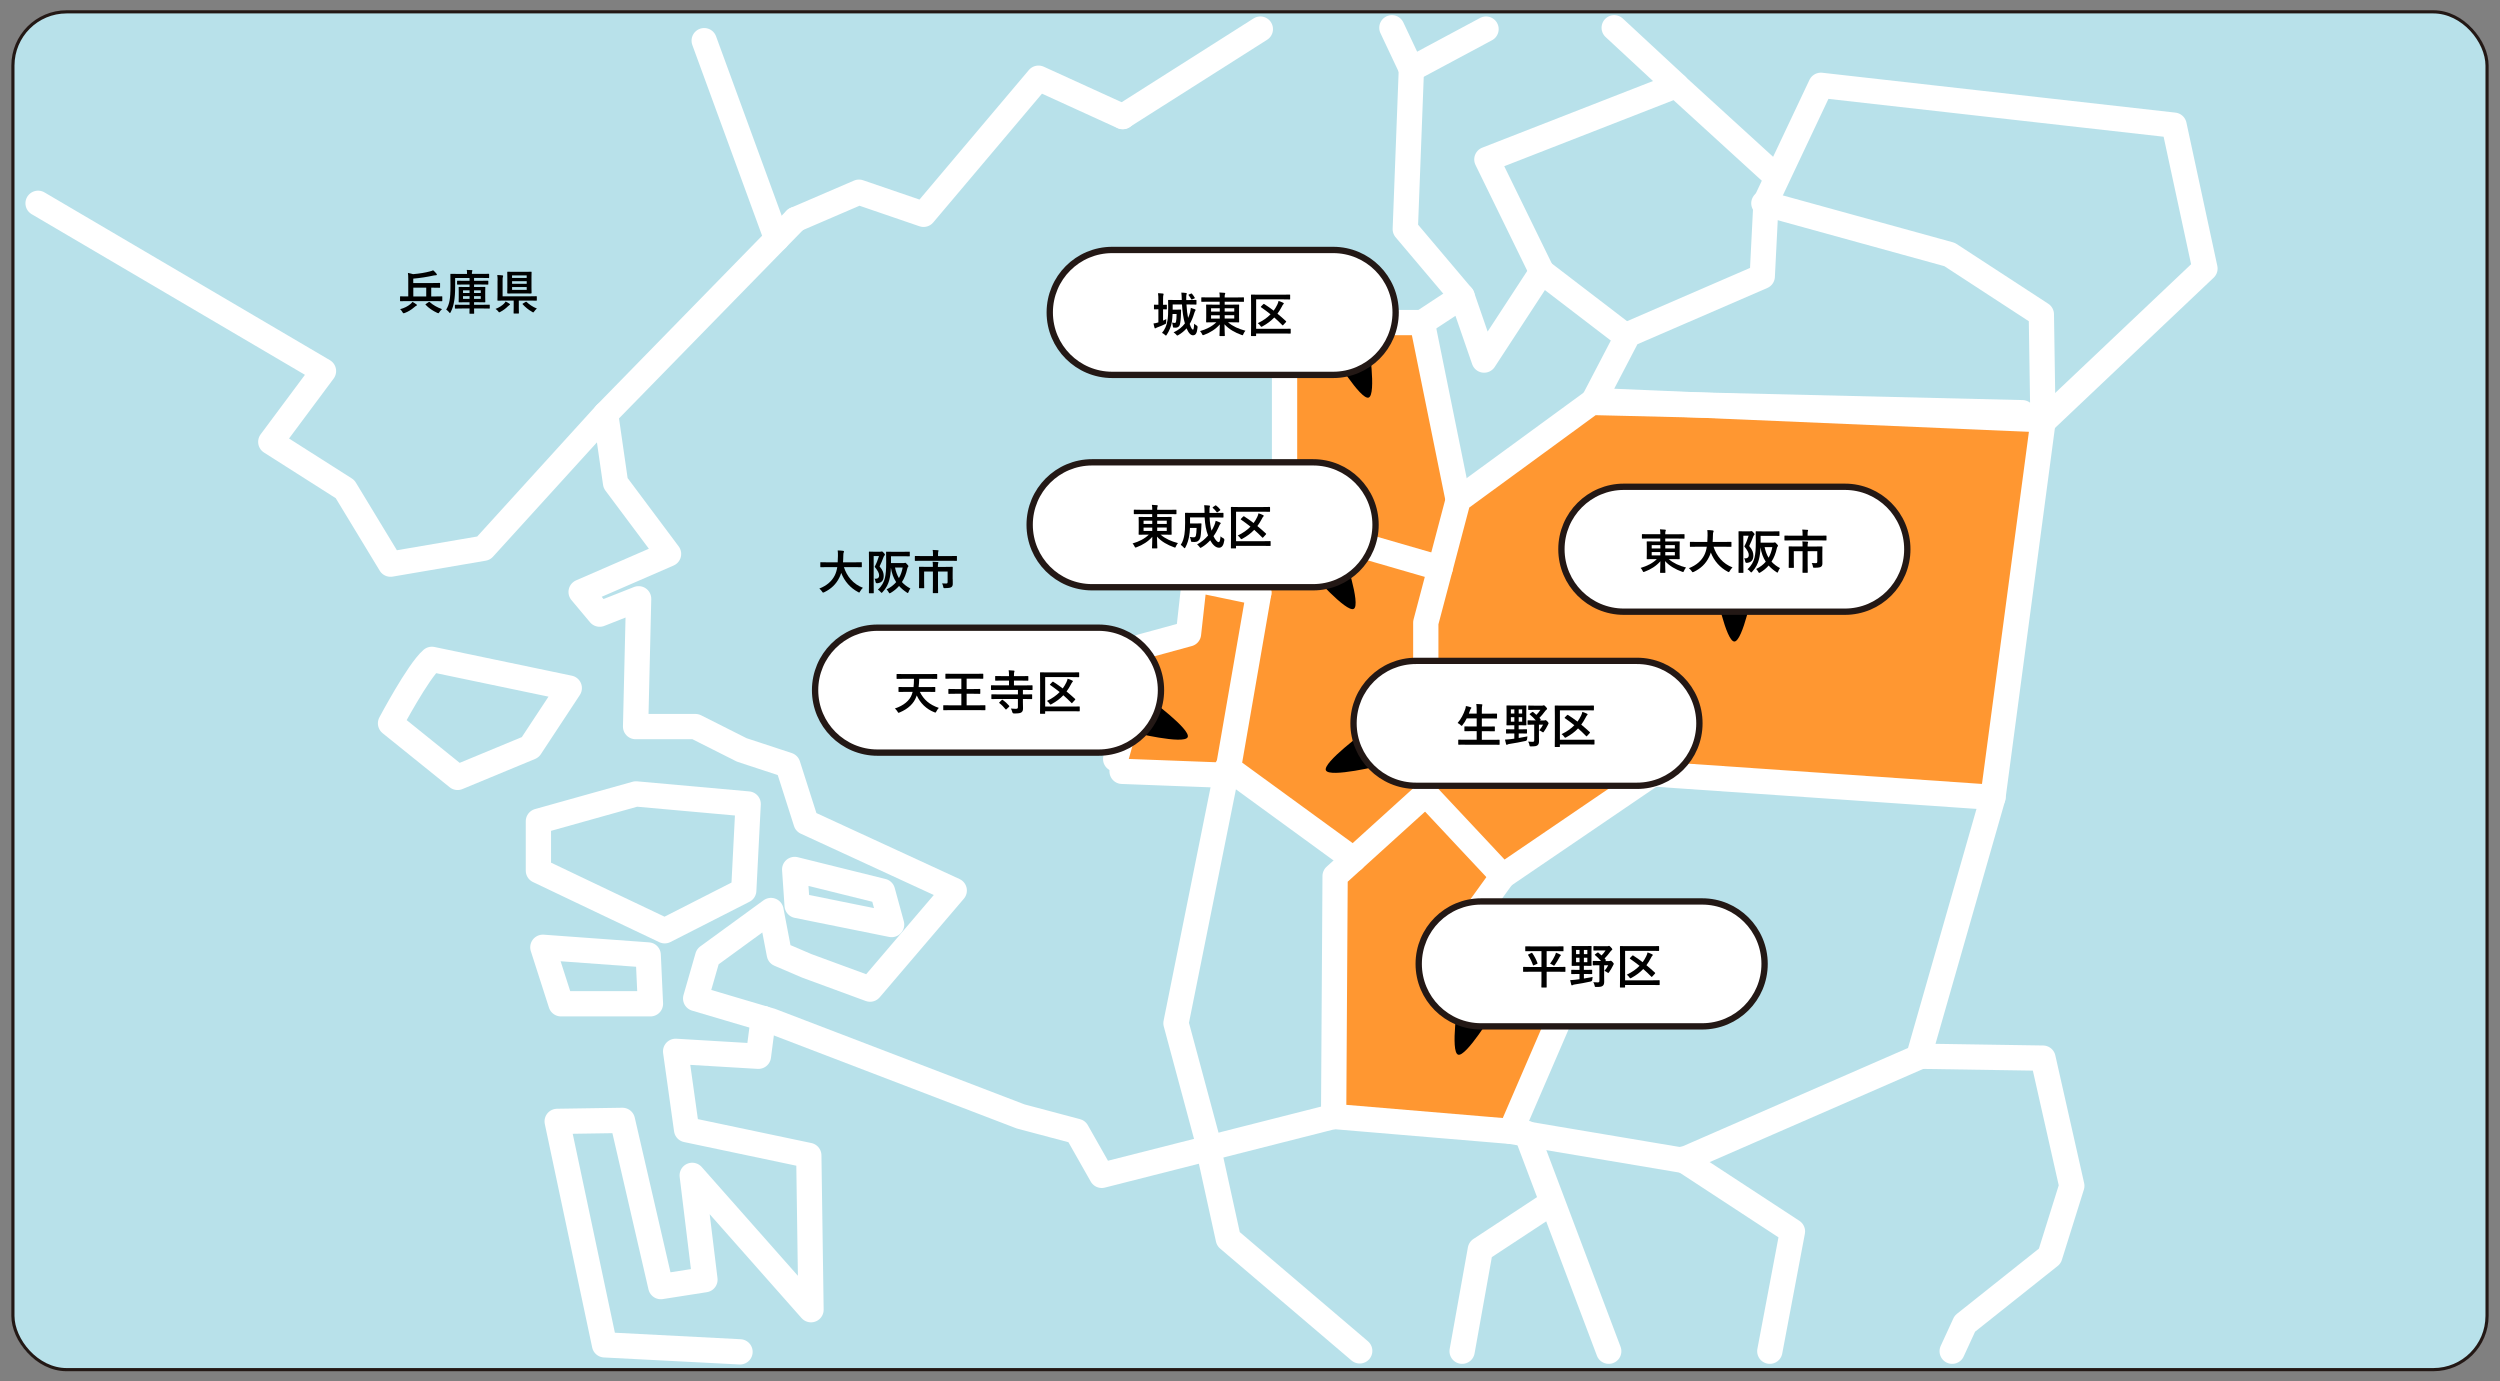 <?xml version="1.0" encoding="UTF-8"?>
<svg id="_レイヤー_1" data-name="レイヤー_1" xmlns="http://www.w3.org/2000/svg" width="791.23" height="437.23" viewBox="0 0 791.23 437.23">
  <rect x="0" y="0" width="791.23" height="437.23" fill="#808080" stroke="none"/>
  <defs>
    <style>
      .cls-1, .cls-2 {
        stroke: #231815;
        stroke-miterlimit: 10;
      }

      .cls-1, .cls-2, .cls-3 {
        fill: none;
      }

      .cls-2 {
        stroke-width: 2px;
      }

      .cls-4 {
        fill: #fff;
      }

      .cls-3 {
        stroke: #fff;
        stroke-linecap: round;
        stroke-linejoin: round;
        stroke-width: 8px;
      }

      .cls-5 {
        fill: #b8e1ea;
      }

      .cls-6 {
        fill: #ff9731;
      }
    </style>
  </defs>
  <path class="cls-5" d="M770.14,433.48H21.09c-9.39,0-17-7.61-17-17V20.75C4.09,11.36,11.7,3.75,21.09,3.75h749.04c9.39,0,17,7.61,17,17v395.73c0,9.39-7.61,17-17,17"/>
  <rect class="cls-1" x="4.09" y="3.75" width="783.04" height="429.73" rx="17" ry="17"/>
  <polyline class="cls-3" points="617.85 427.65 621.86 418.93 648.75 397.54 655.71 375.31 646.59 334.89 607.2 334.28"/>
  <polyline class="cls-3" points="532.43 366.9 567.3 389.73 560.13 427.65"/>
  <line class="cls-3" x1="483.11" y1="358.67" x2="509.15" y2="427.65"/>
  <polyline class="cls-3" points="462.75 427.65 468.52 395.47 490.65 380.91"/>
  <polyline class="cls-3" points="382.77 364.86 388.76 392.12 430.34 427.54"/>
  <polygon class="cls-6" points="649.38 130.84 630.75 252.36 525.28 246.04 475.6 277.27 456.38 307.09 493.57 322.36 478.15 358.07 421.52 352.06 426.73 268.26 404.34 252.52 388.48 242.87 355.13 244.12 342.95 209.14 376.15 200.61 377.8 185.86 403.35 183.12 406.55 114.02 422.55 99.98 450.12 102.09 461.51 158.24 503.75 127.37 649.38 130.84"/>
  <polyline class="cls-3" points="558.25 64.34 617.03 80.55 646.07 99.48 646.59 133.49 630.75 252.36 523.11 244.93 475.6 277.27 451.25 251.27 451.25 197.07 461.51 158.24 503.75 127.37 640.06 130.62"/>
  <polyline class="cls-3" points="630.75 252.36 607.2 334.59 532.43 367.21 478.15 358.07 494.31 320.64 454.42 306.63 475.6 277.27"/>
  <polyline class="cls-3" points="451.25 251.27 422.55 277.27 422.08 353.35 478.15 358.07"/>
  <polyline class="cls-3" points="461.51 158.24 450.12 102.09 422.55 102.09 406.55 114.02 406.55 165.56 455.8 179.82"/>
  <polyline class="cls-3" points="388.48 242.87 372.19 323.84 382.64 362.67"/>
  <polyline class="cls-3" points="450.12 102.09 462.74 93.79 469.71 113.96 487.96 86.01 514.65 106.45"/>
  <polyline class="cls-3" points="562.2 55.98 530.52 27.07 470.58 50.46 487.96 86.01"/>
  <polyline class="cls-3" points="446.69 21.93 444.76 72.52 462.74 93.79"/>
  <polyline class="cls-3" points="355.34 36.91 328.68 24.75 292.3 67.83 271.86 60.83 251.81 69.46"/>
  <polyline class="cls-3" points="251.81 69.46 191.67 131.04 194.82 152.88 211.59 175.32 183.92 187.35 189.8 194.37 202.12 189.51 201.16 229.96 220.1 229.96 234.77 237.35 249.34 242.14 255.11 260.22 302.01 281.84 275.37 313.05 255.35 305.69 246.65 301.96 244.01 288.17 223.98 302.77 220.17 316.02 244.01 323.08 323.04 353.35 340.8 358.07 348.69 371.99 422.08 353.35"/>
  <path class="cls-3" d="M136.68,208.68c-4.37,3.79-13.08,20.25-13.08,20.25l21.22,17.11,23-9.53,12.35-18.74-43.49-9.09Z"/>
  <polygon class="cls-3" points="170.4 259.92 170.4 275.55 191.67 285.69 210.38 294.58 235.39 281.84 236.79 254.46 201.28 251.27 170.4 259.92"/>
  <polygon class="cls-3" points="171.81 299.81 177.55 317.69 205.86 317.69 205.15 302.24 171.81 299.81"/>
  <polyline class="cls-3" points="191.67 131.04 153.06 173.51 123.6 178.55 109.2 154.8 85.7 139.85 102.38 117.44 12.05 64.34"/>
  <polyline class="cls-3" points="241.58 322.36 240.03 334.3 213.83 332.74 217.3 357.53 255.98 365.68 256.68 414.51 219.08 371.99 223.11 405.01 209.14 407.2 196.99 354.59 176.34 354.91 191.33 425.63 234.21 427.85"/>
  <polygon class="cls-3" points="251.51 275.18 252.29 286.57 282.19 292.61 279.31 282.08 251.51 275.18"/>
  <path d="M548.92,203.04c-2.68,0-5.95-16.47-5.95-16.47h11.89s-3.27,16.47-5.95,16.47"/>
  <path class="cls-4" d="M583.88,193.6h-69.93c-10.92,0-19.77-8.85-19.77-19.77s8.85-19.77,19.77-19.77h69.93c10.92,0,19.77,8.85,19.77,19.77s-8.85,19.77-19.77,19.77"/>
  <path class="cls-2" d="M583.88,193.6h-69.93c-10.92,0-19.77-8.85-19.77-19.77s8.85-19.77,19.77-19.77h69.93c10.92,0,19.77,8.85,19.77,19.77s-8.85,19.77-19.77,19.77Z"/>
  <g>
    <path d="M521.66,170.44c-1.31,0-1.75.03-1.84.03-.15,0-.17-.01-.17-.17v-1.08c0-.15.01-.17.17-.17.09,0,.54.03,1.84.03h3.82c0-.66-.03-1.04-.12-1.56.55.02,1.09.05,1.62.11.15.01.24.09.24.15,0,.13-.04.22-.09.33-.08.17-.09.44-.09.98h4.11c1.31,0,1.75-.03,1.84-.03.14,0,.15.02.15.17v1.08c0,.15-.01.17-.15.17-.09,0-.54-.03-1.84-.03h-4.11v.92h2.32c1.47,0,2-.03,2.08-.03.17,0,.18.02.18.18,0,.09-.03.48-.03,1.41v2.47c0,.93.03,1.32.03,1.41,0,.15-.02.17-.18.17-.09,0-.61-.03-2.08-.03h-1.24c1.46,1.26,3.4,2.13,5.5,2.67-.27.31-.48.64-.65,1.04-.12.28-.17.39-.29.39-.08,0-.18-.04-.34-.11-1.95-.7-3.96-1.78-5.35-3.36.01,1.84.1,3.33.1,3.55,0,.15-.01.17-.17.17h-1.35c-.15,0-.17-.01-.17-.17,0-.22.09-1.67.1-3.5-1.3,1.49-3.03,2.58-4.96,3.3-.17.06-.29.11-.36.11-.12,0-.18-.09-.3-.36-.18-.4-.39-.67-.63-.94,2.05-.6,3.78-1.47,5.14-2.79h-.97c-1.47,0-2,.03-2.08.03-.15,0-.17-.02-.17-.17,0-.11.03-.48.03-1.41v-2.47c0-.93-.03-1.32-.03-1.41,0-.17.01-.18.17-.18.09,0,.61.03,2.08.03h2.04v-.92h-3.82ZM525.49,173.58v-1.05h-2.74v1.05h2.74ZM525.49,175.78v-1.06h-2.74v1.06h2.74ZM527.05,172.53v1.05h3.03v-1.05h-3.03ZM530.08,174.72h-3.03v1.06h3.03v-1.06Z"/>
    <path d="M536.92,173.04c-1.35,0-1.82.03-1.91.03-.15,0-.17-.01-.17-.18v-1.23c0-.15.02-.17.17-.17.09,0,.56.03,1.91.03h3.43c.04-.62.06-1.29.08-2.02.01-.72-.01-1.26-.08-1.74.46.01,1.23.04,1.73.12.15.03.27.1.27.21,0,.12-.03.19-.09.31-.08.14-.12.39-.13,1.05-.02.74-.03,1.43-.09,2.07h3.87c1.35,0,1.82-.03,1.91-.03.15,0,.17.02.17.17v1.23c0,.17-.02.18-.17.18-.09,0-.56-.03-1.91-.03h-3.58c.93,2.94,2.96,5.38,6,6.54-.32.3-.64.72-.87,1.12-.13.25-.2.38-.31.38-.08,0-.18-.06-.35-.15-2.38-1.27-4.29-3.34-5.34-6.06-.15.51-.34.99-.57,1.44-1.04,2.13-2.59,3.6-4.8,4.68-.18.08-.29.12-.36.12-.12,0-.18-.09-.34-.35-.24-.36-.53-.66-.86-.94,2.42-.93,3.98-2.38,4.86-4.12.38-.75.64-1.62.81-2.66h-3.27Z"/>
    <path d="M553.87,168.15c.15,0,.24-.01.3-.04.06-.03.1-.04.17-.04.13,0,.24.08.58.45.33.33.39.46.39.58,0,.09-.06.2-.15.27-.12.11-.21.25-.29.48-.44,1.09-.74,1.95-1.26,2.96,1.11,1.29,1.31,2.2,1.31,3.01,0,1.39-.6,2.19-2.05,2.33q-.45.04-.54-.5c-.06-.39-.17-.77-.33-.93.93.05,1.47-.18,1.47-1.09,0-.63-.34-1.39-1.41-2.7.62-1.16.97-2.15,1.37-3.38h-1.68v8.41c0,2.03.03,3.09.03,3.18,0,.15-.01.17-.18.17h-1.2c-.15,0-.17-.01-.17-.17,0-.1.03-1.11.03-3.18v-6.46c0-2.07-.03-3.1-.03-3.19,0-.17.02-.18.17-.18.11,0,.5.03,1.28.03h2.21ZM561.05,171.76c.24,0,.34-.02.42-.04.08-.03.15-.08.24-.08.1,0,.27.1.57.46.38.39.45.51.45.63,0,.11-.06.17-.13.24-.11.1-.18.27-.25.58-.35,1.58-.89,2.98-1.68,4.21.71.78,1.58,1.46,2.69,2.04-.21.27-.41.6-.57,1.05-.09.25-.15.38-.25.38-.08,0-.17-.06-.33-.17-.95-.62-1.75-1.3-2.45-2.07-.72.84-1.59,1.56-2.62,2.18-.18.1-.29.16-.36.16-.11,0-.17-.1-.3-.34-.23-.4-.44-.67-.67-.9,1.26-.62,2.26-1.4,3.04-2.31-.84-1.29-1.4-2.77-1.67-4.57-.04,1.57-.21,2.76-.51,3.91-.31,1.23-.93,2.55-2.11,3.81-.15.17-.24.25-.32.25s-.15-.09-.3-.27c-.27-.33-.55-.57-.87-.75,1.23-1.08,1.94-2.44,2.24-3.73.27-1.17.39-2.57.39-4.89,0-2.16-.03-3.13-.03-3.22,0-.15.02-.17.17-.17.09,0,.57.03,1.92.03h3.34c1.37,0,1.82-.03,1.91-.03.15,0,.17.01.17.17v1.15c0,.13-.01.15-.17.15-.09,0-.54-.03-1.91-.03h-3.88v2.16h3.86ZM558.49,173.16c.27,1.31.67,2.4,1.25,3.36.58-1,.96-2.13,1.19-3.36h-2.43Z"/>
    <path d="M566.81,171.03c-1.33,0-1.78.03-1.88.03-.15,0-.17-.01-.17-.17v-1.2c0-.17.02-.18.17-.18.09,0,.54.03,1.88.03h3.69v-.53c0-.64-.03-1.04-.11-1.41.54.02,1.09.03,1.63.09.14.02.24.06.24.14,0,.1-.04.18-.09.3-.04.13-.08.31-.08.87v.54h3.93c1.33,0,1.79-.03,1.88-.03.15,0,.17.01.17.18v1.2c0,.15-.01.17-.17.17-.09,0-.54-.03-1.88-.03h-9.22ZM576.76,176.85c0,.54.01.97.01,1.47,0,.43-.09.75-.36.99-.28.24-.71.36-2.08.38-.46,0-.48,0-.55-.36-.08-.43-.22-.87-.38-1.14.46.03.86.04,1.25.04s.5-.11.5-.5v-3.29h-3.04v4.47c0,1.42.03,2.13.03,2.22,0,.14-.02.15-.17.15h-1.32c-.17,0-.18-.01-.18-.15,0-.1.03-.79.03-2.22v-4.47h-2.77v3.43c0,1.14.03,1.59.03,1.68,0,.15-.02.17-.17.17h-1.33c-.14,0-.15-.02-.15-.17,0-.09.03-.53.03-1.71v-3.12c0-1.05-.03-1.51-.03-1.62,0-.15.01-.17.15-.17.09,0,.61.03,2.08.03h2.16v-.22c0-.63-.01-1.01-.07-1.4.54.01,1.06.03,1.6.09.15.02.24.08.24.17s-.04.18-.09.29c-.04.13-.08.32-.08.83v.25h2.44c1.47,0,2-.03,2.08-.03.15,0,.17.02.17.17,0,.11-.03.65-.03,1.75v1.98Z"/>
  </g>
  <path d="M433.18,125.83c-2.51.92-11.22-13.45-11.22-13.45l11.17-4.07s2.56,16.6.05,17.51"/>
  <path class="cls-4" d="M421.94,118.65h-69.93c-10.92,0-19.77-8.85-19.77-19.77,0-10.92,8.85-19.77,19.77-19.77h69.93c10.92,0,19.77,8.85,19.77,19.77s-8.85,19.77-19.77,19.77"/>
  <path class="cls-2" d="M421.94,118.65h-69.93c-10.92,0-19.77-8.85-19.77-19.77,0-10.92,8.85-19.77,19.77-19.77h69.93c10.92,0,19.77,8.85,19.77,19.77s-8.85,19.77-19.77,19.77Z"/>
  <g>
    <path d="M368.1,101.47c.34-.15.69-.3,1.02-.47-.03.27-.04.6-.04.93,0,.5-.01.48-.43.69-.63.33-1.54.71-2.36.99-.25.09-.38.15-.45.2-.09.06-.16.12-.25.12s-.15-.06-.19-.21c-.12-.38-.23-.83-.32-1.35.5-.06.84-.12,1.3-.27.08-.02.15-.04.24-.08v-4.14c-.88,0-1.16.03-1.23.03-.15,0-.17-.01-.17-.17v-1.14c0-.15.01-.17.17-.17.07,0,.34.03,1.23.03v-1.38c0-1.07-.01-1.53-.12-2.28.57.02,1.04.04,1.56.11.13.01.22.09.22.17,0,.1-.03.19-.08.3-.08.2-.1.57-.1,1.68v1.41c.71,0,.94-.03,1.04-.03.15,0,.16.02.16.17v1.14c0,.15-.01.17-.16.17-.09,0-.33-.01-1.04-.03v3.58ZM375.51,96.39c.09,1.63.27,3.07.51,4.24.24-.52.44-1.08.6-1.66.1-.42.22-1,.27-1.53.45.13.89.27,1.28.43.17.06.22.14.22.25s-.04.18-.13.29c-.1.14-.17.32-.32.81-.4,1.3-.85,2.38-1.41,3.31.42,1.33.79,1.8,1.03,1.8.23,0,.32-.58.38-1.88.23.21.5.41.77.56q.36.18.31.61c-.19,1.96-.66,2.5-1.47,2.5-.63,0-1.35-.61-2.01-2.2-.71.82-1.54,1.51-2.56,2.11-.18.11-.29.17-.38.17s-.18-.09-.33-.29c-.23-.28-.53-.52-.84-.71,1.6-.76,2.74-1.71,3.58-2.83-.48-1.58-.79-3.79-.92-6h-2.95v1.63h1.56c.66,0,.83-.03.92-.03.15,0,.18.03.18.2-.03.39-.03.75-.03,1.04-.03,1.67-.17,2.79-.36,3.54-.15.63-.72.96-1.28.96-.24,0-.46,0-.66-.03-.2-.03-.24-.06-.29-.5-.04-.38-.11-.72-.23-1.08.38.08.6.11.84.11.2,0,.33-.08.41-.41.09-.41.18-1.21.18-2.42h-1.28c-.03.88-.09,1.7-.21,2.49-.22,1.46-.88,2.95-1.61,4.05-.12.19-.18.29-.27.29-.08,0-.17-.08-.33-.23-.3-.29-.6-.48-.92-.62.83-.96,1.51-2.34,1.75-4.02.18-1.17.21-2.45.21-4.15,0-1.4-.03-2.01-.03-2.1,0-.15.01-.17.15-.17.09,0,.62.03,2.05.03h2.12v-.2c-.01-.79-.04-1.41-.13-2.14.54.01.96.04,1.48.12.18.01.25.09.25.17,0,.1-.03.19-.09.3-.06.12-.09.31-.09,1.04v.72h1.04c1.44,0,1.93-.03,2.02-.03.17,0,.18.02.18.17v1.14c0,.15-.02.16-.18.16-.09,0-.58-.03-2.02-.03h-.99ZM376.98,92.92c.18-.08.2-.06.29.08.33.38.65.84.86,1.23.08.12.04.17-.17.25l-.66.29q-.21.09-.29-.08c-.22-.45-.5-.85-.83-1.25-.1-.12-.07-.17.12-.24l.67-.29Z"/>
    <path d="M382.22,95.49c-1.31,0-1.76.03-1.85.03-.15,0-.17-.01-.17-.17v-1.08c0-.15.02-.17.17-.17.09,0,.54.03,1.85.03h3.82c0-.66-.03-1.04-.12-1.56.56.02,1.1.05,1.62.11.15.01.24.09.24.15,0,.13-.04.22-.09.33-.08.17-.09.44-.09.98h4.11c1.3,0,1.75-.03,1.84-.03.13,0,.15.02.15.17v1.08c0,.15-.02.17-.15.17-.09,0-.54-.03-1.84-.03h-4.11v.92h2.32c1.47,0,2-.03,2.08-.03.17,0,.18.02.18.18,0,.09-.03.48-.03,1.41v2.47c0,.93.03,1.32.03,1.41,0,.15-.02.17-.18.17-.09,0-.62-.03-2.08-.03h-1.25c1.46,1.26,3.41,2.13,5.5,2.67-.27.31-.48.64-.64,1.04-.12.28-.17.39-.29.39-.08,0-.18-.04-.34-.11-1.95-.7-3.96-1.78-5.36-3.36.02,1.84.11,3.33.11,3.55,0,.15-.01.17-.17.17h-1.35c-.15,0-.17-.01-.17-.17,0-.22.09-1.67.1-3.5-1.3,1.49-3.03,2.58-4.96,3.3-.17.06-.29.11-.36.11-.12,0-.18-.09-.3-.36-.18-.4-.39-.67-.63-.94,2.06-.6,3.78-1.47,5.15-2.79h-.98c-1.47,0-2,.03-2.08.03-.15,0-.17-.02-.17-.17,0-.11.03-.48.03-1.41v-2.47c0-.93-.03-1.32-.03-1.41,0-.17.02-.18.17-.18.09,0,.62.03,2.08.03h2.04v-.92h-3.82ZM386.04,98.62v-1.05h-2.75v1.05h2.75ZM386.04,100.83v-1.06h-2.75v1.06h2.75ZM387.6,97.57v1.05h3.03v-1.05h-3.03ZM390.63,99.76h-3.03v1.06h3.03v-1.06Z"/>
    <path d="M397.55,104.07h8.73c1.46,0,1.96-.03,2.05-.03.15,0,.17.01.17.17v1.2c0,.15-.01.17-.17.17-.09,0-.6-.03-2.05-.03h-8.73v.64c0,.15-.02.17-.18.17h-1.27c-.15,0-.17-.01-.17-.17,0-.09.03-1.11.03-3.15v-6.48c0-2.06-.03-3.06-.03-3.15,0-.17.01-.18.17-.18.09,0,.6.03,2.01.03h8.07c1.4,0,1.88-.03,1.96-.03.17,0,.18.01.18.18v1.19c0,.15-.02.17-.18.17-.09,0-.57-.03-1.96-.03h-8.62v9.34ZM399.84,96.28c.13-.13.15-.15.28-.06.99.63,1.98,1.33,2.99,2.1.41-.55.78-1.17,1.12-1.86.21-.42.36-.86.42-1.22.51.15.96.33,1.44.57.15.08.22.13.22.25,0,.11-.08.18-.18.27-.14.13-.24.34-.42.69-.45.84-.9,1.59-1.41,2.26.9.74,1.79,1.52,2.68,2.34.08.06.11.1.11.15s-.03.11-.12.2l-.83.9c-.06.08-.12.11-.17.11s-.09-.01-.13-.08c-.84-.87-1.7-1.67-2.55-2.42-1,1.07-2.19,1.96-3.71,2.8-.18.09-.27.15-.36.15-.1,0-.18-.1-.33-.33-.21-.31-.48-.58-.81-.81,1.68-.83,2.97-1.71,4.04-2.82-.98-.78-1.96-1.51-2.99-2.22-.08-.04-.1-.09-.1-.12,0-.04.04-.1.12-.18l.68-.69Z"/>
  </g>
  <path d="M419.65,243.82c1.13,2.43,17.44-1.57,17.44-1.57l-5.03-10.78s-13.55,9.93-12.42,12.35"/>
  <path class="cls-4" d="M518.08,248.7h-69.93c-10.92,0-19.77-8.85-19.77-19.77s8.85-19.77,19.77-19.77h69.93c10.92,0,19.77,8.85,19.77,19.77s-8.85,19.77-19.77,19.77"/>
  <path class="cls-2" d="M518.08,248.7h-69.93c-10.92,0-19.77-8.85-19.77-19.77s8.85-19.77,19.77-19.77h69.93c10.92,0,19.77,8.85,19.77,19.77s-8.85,19.77-19.77,19.77Z"/>
  <g>
    <path d="M463.6,235.67c-1.37,0-1.82.03-1.91.03-.15,0-.17-.02-.17-.17v-1.26c0-.15.01-.17.17-.17.09,0,.54.03,1.91.03h3.76v-2.73h-1.65c-1.47,0-1.98.03-2.07.03-.15,0-.17-.01-.17-.17v-1.21c0-.13.01-.15.17-.15.09,0,.6.03,2.07.03h1.65v-2.57h-3.15c-.36.74-.79,1.44-1.32,2.1-.14.18-.2.27-.29.27-.08,0-.17-.09-.33-.24-.29-.29-.66-.54-.95-.67,1.11-1.29,1.86-2.73,2.42-4.38.11-.33.18-.69.21-.99.5.09,1.04.24,1.46.36.17.04.27.12.27.22,0,.08-.04.15-.15.27-.09.09-.18.25-.29.57l-.36.99h2.48v-.78c0-1.06-.02-1.53-.12-2.28.58.01,1.2.04,1.69.1.15.02.24.09.24.17,0,.11-.03.2-.08.3-.07.2-.1.57-.1,1.67v.83h2.58c1.47,0,1.96-.03,2.05-.03.17,0,.18.02.18.17v1.23c0,.15-.01.17-.18.17-.09,0-.58-.03-2.05-.03h-2.58v2.57h1.88c1.47,0,1.98-.03,2.07-.03.15,0,.17.01.17.15v1.21c0,.15-.01.17-.17.17-.09,0-.6-.03-2.07-.03h-1.88v2.73h3.55c1.35,0,1.82-.03,1.91-.03.15,0,.17.02.17.17v1.26c0,.15-.02.17-.17.17-.09,0-.56-.03-1.91-.03h-8.95Z"/>
    <path d="M481.32,230.83c1.27,0,1.69-.03,1.78-.03.17,0,.18.01.18.17v1.02c0,.15-.02.17-.18.17-.09,0-.51-.03-1.78-.03h-.66v1.44c.92-.15,1.84-.31,2.76-.51-.04.25-.09.57-.11.87q-.04.48-.51.58c-1.58.36-3.3.67-5.07.94-.29.04-.48.11-.57.17-.11.08-.18.11-.29.11s-.17-.09-.21-.23c-.13-.45-.25-1-.34-1.42.51-.01.97-.06,1.53-.12.45-.04.93-.1,1.42-.18v-1.65h-.66c-1.26,0-1.7.03-1.79.03-.15,0-.17-.01-.17-.17v-1.02c0-.15.02-.17.17-.17.09,0,.53.03,1.79.03h.66v-1.29h-.56c-1.23,0-1.65.03-1.75.03-.15,0-.17-.02-.17-.17,0-.11.03-.53.03-1.54v-2.88c0-1.01-.03-1.46-.03-1.54,0-.15.02-.17.17-.17.11,0,.53.03,1.75.03h2.46c1.23,0,1.65-.03,1.74-.03.17,0,.18.01.18.17,0,.09-.03.54-.03,1.54v2.88c0,1.02.03,1.45.03,1.54,0,.15-.01.17-.18.17-.09,0-.51-.03-1.74-.03h-.52v1.29h.66ZM479.28,225.83v-1.32h-1.1v1.32h1.1ZM479.28,228.4v-1.41h-1.1v1.41h1.1ZM480.66,224.51v1.32h1.09v-1.32h-1.09ZM481.75,226.99h-1.09v1.41h1.09v-1.41ZM484.93,225.38c.15-.12.2-.1.32-.01.34.29.67.58,1,.88.48-.46.88-.99,1.27-1.58h-2.01c-1.2,0-1.58.03-1.67.03-.15,0-.17-.01-.17-.17v-1.06c0-.15.02-.17.17-.17.09,0,.46.03,1.67.03h2.55c.21,0,.3-.03.35-.06.09-.04.13-.06.21-.06.1,0,.24.09.6.47s.43.51.43.66c0,.09-.06.18-.17.24-.15.11-.24.2-.46.48-.57.79-1.17,1.5-1.81,2.14.12.13.24.29.38.42.09.11.09.18-.06.29l-.17.12h1.28c.13,0,.21-.01.27-.04.08-.03.14-.08.23-.08.13,0,.22.06.6.42.33.36.38.5.38.62,0,.06-.03.12-.1.21-.06.08-.11.18-.21.42-.36.72-.71,1.33-1.16,1.95-.13.19-.2.27-.29.27-.06,0-.15-.06-.3-.17-.33-.24-.65-.41-.9-.5.54-.63.87-1.09,1.21-1.77h-1.3v3.43c0,.69.02,1.33.02,1.75,0,.66-.11,1.05-.5,1.35-.36.27-.83.34-1.96.34-.48,0-.5,0-.58-.46-.09-.45-.23-.78-.41-1.05.48.05.83.06,1.38.06.45,0,.55-.09.55-.55v-4.88h-.13c-1.29,0-1.71.03-1.8.03-.15,0-.17-.02-.17-.17v-1.05c0-.16.01-.18.17-.18.09,0,.51.03,1.8.03h.64c-.61-.72-1.29-1.37-1.9-1.86-.13-.1-.12-.15.04-.25l.72-.54Z"/>
    <path d="M493.69,234.13h8.73c1.46,0,1.96-.03,2.05-.03.15,0,.17.01.17.17v1.2c0,.15-.01.17-.17.17-.09,0-.6-.03-2.05-.03h-8.73v.64c0,.15-.02.17-.18.17h-1.27c-.15,0-.17-.01-.17-.17,0-.09.03-1.11.03-3.15v-6.48c0-2.06-.03-3.06-.03-3.15,0-.17.01-.18.17-.18.09,0,.6.03,2.01.03h8.07c1.4,0,1.88-.03,1.96-.03.17,0,.18.01.18.18v1.19c0,.15-.02.17-.18.17-.09,0-.57-.03-1.96-.03h-8.62v9.34ZM495.99,226.34c.13-.13.15-.15.28-.06.99.63,1.98,1.33,2.99,2.1.41-.55.78-1.17,1.12-1.86.21-.42.36-.86.42-1.22.51.15.96.33,1.44.57.15.08.22.13.22.25,0,.11-.08.18-.18.27-.14.13-.24.34-.42.69-.45.84-.9,1.59-1.41,2.26.9.74,1.79,1.52,2.68,2.34.08.06.11.1.11.15s-.03.11-.12.2l-.83.9c-.06.08-.12.11-.17.11s-.09-.01-.13-.08c-.84-.87-1.7-1.67-2.55-2.42-1,1.07-2.19,1.96-3.71,2.8-.18.09-.27.15-.36.15-.1,0-.18-.1-.33-.33-.21-.31-.48-.58-.81-.81,1.68-.83,2.97-1.71,4.04-2.82-.98-.78-1.96-1.51-2.99-2.22-.08-.04-.1-.09-.1-.12,0-.04.04-.1.12-.18l.68-.69Z"/>
  </g>
  <path d="M461.46,333.78c-2.51-.91.05-17.51.05-17.51l11.17,4.07s-8.71,14.36-11.22,13.45"/>
  <path class="cls-4" d="M538.71,324.84h-69.93c-10.92,0-19.77-8.85-19.77-19.77s8.85-19.77,19.77-19.77h69.93c10.92,0,19.77,8.85,19.77,19.77s-8.85,19.77-19.77,19.77"/>
  <path class="cls-2" d="M538.71,324.84h-69.93c-10.92,0-19.77-8.85-19.77-19.77s8.85-19.77,19.77-19.77h69.93c10.92,0,19.77,8.85,19.77,19.77s-8.85,19.77-19.77,19.77Z"/>
  <g>
    <path d="M484.1,307.55c-1.32,0-1.78.03-1.88.03-.15,0-.17-.01-.17-.17v-1.23c0-.15.02-.17.17-.17.09,0,.56.03,1.88.03h3.76v-5.01h-2.95c-1.42,0-1.92.03-2.01.03-.15,0-.17-.01-.17-.18v-1.2c0-.17.01-.18.17-.18.09,0,.58.03,2.01.03h7.74c1.42,0,1.92-.03,2.01-.03.15,0,.17.01.17.18v1.2c0,.17-.01.18-.17.18-.09,0-.58-.03-2.01-.03h-3.15v5.01h3.88c1.33,0,1.78-.03,1.89-.03.15,0,.17.01.17.17v1.23c0,.15-.01.17-.17.17-.11,0-.55-.03-1.89-.03h-3.88v3.24c0,1,.01,1.49.01,1.58,0,.15-.01.17-.15.17h-1.36c-.15,0-.17-.01-.17-.17,0-.1.03-.57.03-1.58v-3.24h-3.76ZM484.68,301.59c.17-.09.2-.06.29.08.63.9,1.23,2.04,1.63,3.13.04.13.04.17-.12.25l-1.02.45c-.2.09-.22.09-.29-.08-.39-1.09-.85-2.07-1.53-3.13-.09-.12-.06-.13.14-.24l.9-.46ZM492.15,302.36c.12-.24.23-.54.29-.84.46.15.97.38,1.37.6.13.07.18.13.18.21s-.03.13-.13.22c-.12.09-.24.25-.34.48-.41.79-.86,1.54-1.38,2.29-.15.21-.21.3-.32.3-.08,0-.18-.06-.36-.18-.31-.19-.55-.34-.88-.45.66-.86,1.16-1.71,1.59-2.64Z"/>
    <path d="M501.95,306.96c1.27,0,1.69-.03,1.78-.03.17,0,.18.01.18.17v1.02c0,.15-.02.17-.18.17-.09,0-.51-.03-1.78-.03h-.66v1.44c.92-.15,1.84-.31,2.76-.51-.04.25-.09.57-.11.87q-.04.48-.51.58c-1.58.36-3.3.67-5.07.94-.29.04-.48.11-.57.17-.1.08-.18.11-.29.11s-.17-.09-.21-.23c-.13-.45-.25-1-.34-1.42.51-.01.97-.06,1.53-.12.45-.04.93-.1,1.42-.18v-1.65h-.66c-1.26,0-1.7.03-1.79.03-.15,0-.17-.01-.17-.17v-1.02c0-.15.02-.17.17-.17.09,0,.53.03,1.79.03h.66v-1.29h-.56c-1.23,0-1.65.03-1.75.03-.15,0-.17-.02-.17-.17,0-.11.03-.53.03-1.54v-2.88c0-1.01-.03-1.46-.03-1.54,0-.15.02-.17.17-.17.11,0,.53.03,1.75.03h2.46c1.23,0,1.65-.03,1.74-.03.17,0,.18.01.18.17,0,.09-.03.54-.03,1.54v2.88c0,1.02.03,1.45.03,1.54,0,.15-.01.17-.18.17-.09,0-.51-.03-1.74-.03h-.52v1.29h.66ZM499.91,301.97v-1.32h-1.1v1.32h1.1ZM499.91,304.53v-1.41h-1.1v1.41h1.1ZM501.29,300.65v1.32h1.09v-1.32h-1.09ZM502.38,303.12h-1.09v1.41h1.09v-1.41ZM505.56,301.52c.15-.12.2-.1.32-.01.34.29.67.58,1,.88.48-.46.88-.99,1.27-1.58h-2.01c-1.2,0-1.58.03-1.67.03-.15,0-.17-.01-.17-.17v-1.06c0-.15.02-.17.17-.17.09,0,.46.03,1.67.03h2.55c.21,0,.3-.03.35-.06.09-.04.13-.06.21-.06.1,0,.24.09.6.47s.43.51.43.66c0,.09-.06.18-.17.24-.15.11-.24.2-.46.48-.57.79-1.17,1.5-1.81,2.14.12.13.24.29.38.42.09.11.09.18-.06.29l-.17.12h1.28c.13,0,.21-.01.27-.04.08-.03.14-.08.23-.08.13,0,.22.06.6.42.33.36.38.5.38.62,0,.06-.03.12-.1.21-.06.08-.11.18-.21.42-.36.72-.71,1.33-1.16,1.95-.13.19-.2.27-.29.27-.06,0-.15-.06-.3-.17-.33-.24-.65-.41-.9-.5.54-.63.87-1.09,1.21-1.77h-1.3v3.43c0,.69.02,1.33.02,1.75,0,.66-.11,1.05-.5,1.35-.36.27-.83.34-1.96.34-.48,0-.5,0-.58-.46-.09-.45-.23-.78-.41-1.05.48.05.83.06,1.38.06.45,0,.55-.09.55-.55v-4.88h-.13c-1.29,0-1.71.03-1.8.03-.15,0-.17-.02-.17-.17v-1.05c0-.16.01-.18.17-.18.09,0,.51.03,1.8.03h.64c-.61-.72-1.29-1.37-1.9-1.86-.13-.1-.12-.15.04-.25l.72-.54Z"/>
    <path d="M514.32,310.26h8.73c1.46,0,1.96-.03,2.05-.03.15,0,.17.01.17.17v1.2c0,.15-.01.17-.17.17-.09,0-.6-.03-2.05-.03h-8.73v.64c0,.15-.02.17-.18.17h-1.27c-.15,0-.17-.01-.17-.17,0-.09.03-1.11.03-3.15v-6.48c0-2.06-.03-3.06-.03-3.15,0-.17.01-.18.17-.18.09,0,.6.03,2.01.03h8.07c1.4,0,1.88-.03,1.96-.03.17,0,.18.01.18.18v1.19c0,.15-.02.17-.18.17-.09,0-.57-.03-1.96-.03h-8.62v9.34ZM516.62,302.48c.13-.13.15-.15.28-.06.99.63,1.98,1.33,2.99,2.1.41-.55.78-1.17,1.12-1.86.21-.42.36-.86.42-1.22.51.15.96.33,1.44.57.15.08.22.13.22.25,0,.11-.08.18-.18.27-.14.13-.24.34-.42.69-.45.84-.9,1.59-1.41,2.26.9.74,1.79,1.52,2.68,2.34.08.06.11.1.11.15s-.03.11-.12.2l-.83.9c-.06.08-.12.11-.17.11s-.09-.01-.13-.08c-.84-.87-1.7-1.67-2.55-2.42-1,1.07-2.19,1.96-3.71,2.8-.18.09-.27.15-.36.15-.1,0-.18-.1-.33-.33-.21-.31-.48-.58-.81-.81,1.68-.83,2.97-1.71,4.04-2.82-.98-.78-1.96-1.51-2.99-2.22-.08-.04-.1-.09-.1-.12,0-.04.04-.1.12-.18l.68-.69Z"/>
  </g>
  <g>
    <path d="M261.69,179.49c-1.35,0-1.81.03-1.91.03-.15,0-.16-.01-.16-.18v-1.23c0-.15.01-.17.16-.17.09,0,.56.03,1.91.03h3.43c.05-.62.06-1.29.08-2.02.02-.72-.01-1.26-.08-1.74.47.01,1.23.04,1.73.12.15.03.27.1.27.21,0,.12-.03.19-.09.31-.08.14-.12.39-.13,1.05-.02.74-.03,1.43-.09,2.07h3.87c1.35,0,1.82-.03,1.91-.03.15,0,.17.02.17.17v1.23c0,.17-.01.18-.17.18-.09,0-.55-.03-1.91-.03h-3.58c.93,2.94,2.95,5.38,6,6.54-.31.3-.64.72-.87,1.12-.13.25-.19.38-.31.38-.08,0-.18-.06-.34-.15-2.39-1.27-4.29-3.34-5.34-6.06-.15.51-.35.99-.57,1.44-1.04,2.13-2.59,3.6-4.8,4.68-.18.08-.29.12-.36.12-.12,0-.18-.09-.34-.35-.24-.36-.52-.66-.85-.94,2.41-.93,3.97-2.38,4.86-4.12.38-.75.65-1.62.81-2.66h-3.27Z"/>
    <path d="M278.64,174.6c.15,0,.24-.01.3-.04s.11-.04.17-.04c.13,0,.24.08.58.45.33.33.39.46.39.58,0,.09-.06.2-.15.27-.12.11-.21.25-.29.48-.43,1.09-.74,1.95-1.26,2.96,1.11,1.29,1.3,2.2,1.3,3.01,0,1.39-.6,2.19-2.05,2.33q-.45.04-.54-.5c-.06-.39-.17-.77-.33-.93.93.05,1.47-.18,1.47-1.09,0-.63-.34-1.39-1.41-2.7.62-1.16.98-2.15,1.37-3.38h-1.68v8.41c0,2.03.03,3.09.03,3.18,0,.15-.02.17-.18.17h-1.2c-.15,0-.16-.01-.16-.17,0-.1.03-1.11.03-3.18v-6.46c0-2.07-.03-3.1-.03-3.19,0-.17.01-.18.16-.18.11,0,.5.03,1.28.03h2.21ZM285.83,178.22c.24,0,.34-.02.42-.04.08-.03.15-.08.24-.08.1,0,.27.1.57.46.38.39.45.51.45.63,0,.11-.06.17-.13.24-.11.1-.18.27-.25.58-.34,1.58-.88,2.98-1.68,4.21.71.78,1.57,1.46,2.68,2.04-.21.27-.41.6-.57,1.05-.09.25-.15.38-.25.38-.08,0-.17-.06-.33-.17-.94-.62-1.75-1.3-2.44-2.07-.72.84-1.59,1.56-2.62,2.18-.18.1-.29.16-.36.16-.1,0-.17-.1-.3-.34-.22-.4-.43-.67-.67-.9,1.26-.62,2.26-1.4,3.04-2.31-.84-1.29-1.4-2.77-1.67-4.57-.04,1.57-.21,2.76-.51,3.91-.32,1.23-.93,2.55-2.12,3.81-.15.17-.24.25-.32.25s-.15-.09-.3-.27c-.27-.33-.55-.57-.87-.75,1.23-1.08,1.94-2.44,2.24-3.73.27-1.17.39-2.57.39-4.89,0-2.16-.03-3.13-.03-3.22,0-.15.01-.17.17-.17.09,0,.57.03,1.92.03h3.34c1.36,0,1.81-.03,1.9-.03.15,0,.17.01.17.17v1.15c0,.13-.01.15-.17.15-.09,0-.54-.03-1.9-.03h-3.88v2.16h3.85ZM283.26,179.61c.27,1.31.67,2.4,1.24,3.36.58-1,.96-2.13,1.19-3.36h-2.43Z"/>
    <path d="M291.59,177.48c-1.33,0-1.79.03-1.88.03-.15,0-.17-.01-.17-.17v-1.2c0-.17.01-.18.17-.18.09,0,.54.03,1.88.03h3.69v-.53c0-.64-.03-1.04-.1-1.41.54.02,1.09.03,1.63.09.13.02.24.06.24.14,0,.1-.04.18-.09.3-.04.13-.08.31-.08.87v.54h3.93c1.33,0,1.78-.03,1.88-.03.15,0,.17.01.17.18v1.2c0,.15-.02.17-.17.17-.09,0-.54-.03-1.88-.03h-9.22ZM301.53,183.3c0,.54.01.97.01,1.47,0,.43-.09.75-.36.99-.29.24-.71.36-2.08.38-.46,0-.48,0-.56-.36-.07-.43-.22-.87-.38-1.14.47.03.86.04,1.25.04s.5-.11.5-.5v-3.29h-3.04v4.47c0,1.42.03,2.13.03,2.22,0,.14-.02.15-.17.15h-1.32c-.17,0-.18-.01-.18-.15,0-.1.03-.79.03-2.22v-4.47h-2.78v3.43c0,1.14.03,1.59.03,1.68,0,.15-.01.17-.17.17h-1.33c-.13,0-.15-.02-.15-.17,0-.09.03-.53.03-1.71v-3.12c0-1.05-.03-1.51-.03-1.62,0-.15.02-.17.15-.17.09,0,.62.03,2.08.03h2.16v-.22c0-.63-.02-1.01-.08-1.4.54.01,1.06.03,1.6.09.15.02.24.08.24.17s-.04.18-.09.29c-.04.13-.08.32-.08.83v.25h2.45c1.47,0,1.99-.03,2.08-.03.15,0,.17.02.17.17,0,.11-.03.65-.03,1.75v1.98Z"/>
  </g>
  <g>
    <path d="M128.64,95.3c-1.32,0-1.78.03-1.88.03-.15,0-.15-.01-.15-.17v-1.2c0-.15,0-.17.15-.17.09,0,.56.03,1.88.03h.57v-5.53c0-.83-.03-1.44-.11-1.91.53.09,1.1.24,1.64.39,2.02-.17,3.81-.46,5.32-.87.48-.12.77-.23,1.02-.36.38.29.78.72,1.06,1.08.08.1.13.21.13.31,0,.12-.12.18-.25.18-.22,0-.43.04-.69.07-2.15.48-4.3.81-6.54,1.01v1.39h6.27c1.46,0,1.96-.03,2.06-.03.15,0,.16.02.16.17v1.19c0,.15-.01.17-.16.17-.09,0-.6-.03-2.06-.03h-.58v2.77h1.47c1.33,0,1.79-.03,1.88-.03.15,0,.15.01.15.17v1.2c0,.15,0,.17-.15.17-.09,0-.54-.03-1.88-.03h-9.31ZM131.76,96.3c.13.09.2.18.2.27,0,.11-.11.18-.27.24-.13.06-.36.22-.61.45-.95.81-1.89,1.38-2.99,1.8-.17.06-.27.09-.36.09-.13,0-.19-.09-.33-.32-.21-.38-.42-.66-.76-.97,1.33-.36,2.43-.93,3.22-1.6.27-.21.5-.47.69-.72.46.25.84.51,1.21.77ZM134.9,93.82v-2.77h-4.09v2.77h4.09ZM135.68,95.61c.08-.06.13-.08.18-.08.06,0,.11.03.17.09.99.9,2.34,1.68,3.87,2.22-.36.31-.58.57-.83.94-.17.25-.21.36-.33.36-.08,0-.18-.04-.34-.11-1.47-.67-2.76-1.57-3.69-2.56-.12-.12-.09-.15.09-.27l.88-.6Z"/>
    <path d="M146.19,97.64c-1.45,0-1.95.03-2.04.03-.17,0-.18-.01-.18-.15v-.9c0-.17.02-.18.18-.18.09,0,.58.03,2.04.03h2.42v-.81h-1.26c-1.44,0-1.92.03-2.02.03-.15,0-.17-.02-.17-.18,0-.09.03-.45.03-1.31v-1.92c0-.84-.03-1.2-.03-1.29,0-.17.01-.18.17-.18.1,0,.58.03,2.02.03h1.26v-.79h-1.71c-1.47,0-1.98.03-2.07.03-.15,0-.17-.01-.17-.17v-.88c0-.17.01-.18.17-.18.09,0,.6.03,2.07.03h1.71v-.9h-4.56v2.68c0,2.19-.12,3.51-.3,4.59-.23,1.4-.54,2.43-1.12,3.56-.11.19-.17.28-.23.28s-.12-.07-.25-.24c-.3-.36-.63-.66-.93-.86.54-.88.88-1.81,1.07-2.89.18-1.07.28-2.13.28-4.86,0-2.29-.03-3.31-.03-3.4,0-.15.01-.17.17-.17.09,0,.58.03,2.01.03h3.09v-.23c0-.46-.01-.73-.09-1.04.55,0,1.04.02,1.56.06.17.01.24.09.24.18,0,.08-.06.17-.09.27-.03.1-.08.21-.08.54v.21h3.31c1.41,0,1.91-.03,2-.03.13,0,.15.01.15.17v1c0,.15-.02.17-.15.17-.09,0-.58-.03-2-.03h-2.62v.9h2.27c1.47,0,1.98-.03,2.07-.03.15,0,.17.01.17.18v.88c0,.15-.01.17-.17.17-.09,0-.6-.03-2.07-.03h-2.27v.79h1.38c1.41,0,1.91-.03,2-.03.17,0,.18.01.18.18,0,.09-.03.45-.03,1.29v1.92c0,.86.03,1.21.03,1.31,0,.16-.02.18-.18.18-.09,0-.58-.03-2-.03h-1.38v.81h2.75c1.47,0,1.98-.03,2.05-.03.15,0,.17.01.17.18v.9c0,.13-.01.15-.17.15-.07,0-.58-.03-2.05-.03h-2.75c0,.94.03,1.44.03,1.5,0,.15-.01.16-.17.16h-1.14c-.17,0-.18-.01-.18-.16,0-.06.01-.56.03-1.5h-2.42ZM148.61,92.74v-.85h-2.07v.85h2.07ZM148.61,94.59v-.87h-2.07v.87h2.07ZM150.03,91.89v.85h2.13v-.85h-2.13ZM152.16,93.72h-2.13v.87h2.13v-.87Z"/>
    <path d="M161.19,96.09c.17.12.23.18.23.24,0,.09-.09.18-.21.23-.12.06-.32.24-.48.4-.61.62-1.41,1.25-2.38,1.75-.17.09-.27.15-.34.15-.12,0-.2-.1-.34-.33-.26-.33-.53-.55-.84-.76,1.16-.42,2.12-1.12,2.64-1.63.24-.25.36-.39.55-.72.5.24.86.44,1.18.68ZM157.49,88.73c0-.72-.02-1.11-.11-1.68.55,0,1.11.04,1.63.1.15.02.24.11.24.2s-.04.18-.09.32c-.08.19-.09.4-.09,1.03v5.08h8.7c1.4,0,1.88-.03,1.96-.03.15,0,.17.02.17.17v1.07c0,.15-.01.17-.17.17-.09,0-.57-.03-1.96-.03h-3.57v2.31c0,1.11.03,1.53.03,1.62,0,.15-.01.17-.17.17h-1.36c-.14,0-.15-.01-.15-.17,0-.1.03-.51.03-1.62v-2.31h-2.97c-1.41,0-1.91.03-2,.03-.15,0-.17-.01-.17-.17,0-.11.03-.67.03-1.92v-4.33ZM166.13,86.03c1.36,0,1.84-.03,1.93-.03.17,0,.18.01.18.17,0,.09-.03.57-.03,1.62v3.32c0,1.05.03,1.51.03,1.62,0,.15-.17.17-.33.17-.09,0-.42-.03-1.78-.03h-3.34c-1.37,0-1.83.03-1.94.03-.15,0-.31-.02-.31-.17,0-.11.03-.57.03-1.62v-3.32c0-1.05-.03-1.51-.03-1.62,0-.15.01-.17.17-.17.1,0,.57.03,1.93.03h3.5ZM162.06,87.96h4.63v-.79h-4.63v.79ZM166.7,89.82v-.82h-4.63v.82h4.63ZM166.7,90.86h-4.63v.88h4.63v-.88ZM166.34,95.57c.09-.06.13-.08.18-.08s.09.02.15.08c.84.79,1.92,1.56,3.25,2.08-.27.21-.54.5-.83.9-.17.22-.23.33-.33.33-.08,0-.18-.06-.34-.17-1.21-.69-2.19-1.51-3-2.4-.11-.11-.08-.15.09-.25l.83-.5Z"/>
  </g>
  <line class="cls-3" x1="245.82" y1="75.59" x2="222.87" y2="12.87"/>
  <line class="cls-3" x1="470.32" y1="9.21" x2="446.69" y2="21.87"/>
  <line class="cls-3" x1="530.52" y1="27.01" x2="510.88" y2="8.79"/>
  <line class="cls-3" x1="398.89" y1="9.21" x2="355.34" y2="36.86"/>
  <line class="cls-3" x1="446.69" y1="21.87" x2="440.52" y2="8.79"/>
  <line class="cls-3" x1="355.13" y1="244.12" x2="385.44" y2="245.27"/>
  <line class="cls-3" x1="353.1" y1="240.21" x2="361.19" y2="211.12"/>
  <polyline class="cls-3" points="361.19 213.18 361.19 204.7 376.15 200.61 378.07 183.36 398.4 187.6"/>
  <path d="M428.47,192.69c-2.32,1.34-13.39-11.29-13.39-11.29l10.3-5.95s5.4,15.9,3.09,17.24"/>
  <path d="M375.88,233.32c-1.13,2.43-17.44-1.57-17.44-1.57l5.03-10.78s13.55,9.93,12.42,12.35"/>
  <path class="cls-4" d="M347.67,238.2h-69.93c-10.92,0-19.77-8.85-19.77-19.77,0-10.92,8.85-19.77,19.77-19.77h69.93c10.92,0,19.77,8.85,19.77,19.77s-8.85,19.77-19.77,19.77"/>
  <path class="cls-2" d="M347.67,238.2h-69.93c-10.92,0-19.77-8.85-19.77-19.77,0-10.92,8.85-19.77,19.77-19.77h69.93c10.92,0,19.77,8.85,19.77,19.77s-8.85,19.77-19.77,19.77Z"/>
  <g>
    <path d="M286.56,218.97c-1.46,0-1.93.03-2.02.03-.15,0-.17-.01-.17-.17v-1.23c0-.15.01-.17.17-.17.09,0,.57.03,2.02.03h2.57c.09-.79.12-1.68.13-2.62h-3.39c-1.37,0-1.85.03-1.94.03-.15,0-.17-.01-.17-.18v-1.2c0-.17.02-.18.17-.18.09,0,.57.03,1.94.03h8.65c1.37,0,1.84-.03,1.93-.03.15,0,.17.01.17.18v1.2c0,.17-.01.18-.17.18-.09,0-.57-.03-1.93-.03h-3.6c-.02.93-.08,1.8-.18,2.62h3.08c1.44,0,1.92-.03,2.01-.03.17,0,.18.01.18.17v1.23c0,.15-.02.17-.18.17-.09,0-.57-.03-2.01-.03h-2.7c1.23,2.48,3.08,4.08,6.01,5.07-.27.27-.57.69-.78,1.12-.12.27-.18.36-.3.36-.08,0-.18-.04-.35-.1-2.52-.99-4.42-2.85-5.56-5.33-.04.12-.08.24-.12.35-.76,2.17-2.56,3.9-5.28,5.04-.17.08-.27.12-.35.12-.12,0-.18-.1-.33-.38-.24-.42-.55-.76-.84-.99,2.76-.9,4.71-2.52,5.38-4.47.09-.25.18-.51.24-.79h-2.29Z"/>
    <path d="M300.57,224.75c-1.32,0-1.78.03-1.88.03-.15,0-.16-.01-.16-.17v-1.24c0-.15.01-.17.16-.17.09,0,.56.03,1.88.03h3.69v-3.66h-1.86c-1.48,0-2,.03-2.08.03-.15,0-.17-.01-.17-.17v-1.21c0-.15.02-.17.17-.17.09,0,.6.03,2.08.03h1.86v-3.29h-2.85c-1.44,0-1.94.03-2.03.03-.15,0-.17-.01-.17-.17v-1.25c0-.15.01-.17.17-.17.09,0,.58.03,2.03.03h7.6c1.44,0,1.93-.03,2.02-.03.15,0,.17.02.17.17v1.25c0,.15-.01.17-.17.17-.09,0-.58-.03-2.02-.03h-3.08v3.29h2.08c1.47,0,1.98-.03,2.07-.03.15,0,.17.02.17.17v1.21c0,.15-.02.17-.17.17-.09,0-.6-.03-2.07-.03h-2.08v3.66h3.88c1.33,0,1.79-.03,1.89-.03.15,0,.17.01.17.17v1.24c0,.15-.01.17-.17.17-.1,0-.55-.03-1.89-.03h-9.25Z"/>
    <path d="M315.87,221.22c-1.37,0-1.85.03-1.94.03-.15,0-.17-.01-.17-.17v-1.17c0-.15.02-.17.17-.17.09,0,.57.03,1.94.03h6.3v-1.42h-6.45c-1.35,0-1.81.03-1.91.03-.15,0-.17-.01-.17-.17v-1.15c0-.17.02-.18.17-.18.09,0,.56.03,1.91.03h3.62v-1.51h-2.16c-1.46,0-1.98.03-2.07.03-.13,0-.15-.02-.15-.18v-1.11c0-.17.01-.18.15-.18.09,0,.62.03,2.07.03h2.16v-.04c0-.93-.02-1.3-.11-1.82.57.02,1.11.05,1.63.11.12.01.23.08.23.17,0,.1-.04.18-.09.29-.06.17-.09.5-.09,1.17v.13h2.33c1.47,0,1.98-.03,2.07-.03.13,0,.15.02.15.18v1.11c0,.17-.01.18-.15.18-.09,0-.6-.03-2.07-.03h-2.33v1.51h3.81c1.35,0,1.81-.03,1.9-.03.15,0,.17.02.17.18v1.15c0,.15-.01.17-.17.17-.09,0-.55-.03-1.9-.03h-.98v1.42h.84c1.37,0,1.83-.03,1.92-.03.15,0,.17.01.17.17v1.17c0,.15-.01.17-.17.17-.09,0-.55-.03-1.92-.03h-.84v1.02c0,.69.04,1.32.04,1.88,0,.67-.1,1-.5,1.32-.34.25-.9.36-2.32.36q-.46.01-.58-.45c-.11-.43-.25-.79-.44-1.11.56.06,1.08.09,1.56.09.51,0,.66-.17.66-.53v-2.58h-6.3ZM317.02,221.55c.15-.13.18-.15.32-.06.71.51,1.48,1.2,2.05,1.88.09.13.11.17-.04.33l-.79.75c-.17.16-.2.16-.3.04-.56-.71-1.29-1.46-1.96-1.96-.06-.05-.09-.09-.09-.12,0-.04.05-.11.12-.18l.71-.67Z"/>
    <path d="M330.78,223.62h8.73c1.45,0,1.96-.03,2.05-.03.15,0,.17.01.17.17v1.2c0,.15-.02.17-.17.17-.09,0-.6-.03-2.05-.03h-8.73v.64c0,.15-.01.17-.18.17h-1.27c-.15,0-.17-.01-.17-.17,0-.09.03-1.11.03-3.15v-6.48c0-2.06-.03-3.06-.03-3.15,0-.17.01-.18.17-.18.09,0,.6.03,2.01.03h8.07c1.39,0,1.88-.03,1.96-.03.17,0,.18.01.18.18v1.19c0,.15-.01.17-.18.17-.09,0-.57-.03-1.96-.03h-8.62v9.34ZM333.07,215.84c.14-.13.15-.15.29-.06.99.63,1.98,1.33,2.99,2.1.4-.55.78-1.17,1.12-1.86.21-.42.36-.86.42-1.22.51.15.96.33,1.44.57.15.08.23.13.23.25,0,.11-.08.18-.18.27-.13.13-.24.34-.42.69-.45.84-.9,1.59-1.41,2.26.9.74,1.78,1.52,2.68,2.34.08.06.1.1.1.15s-.03.11-.12.2l-.82.9c-.06.08-.12.11-.17.11s-.09-.01-.13-.08c-.84-.87-1.7-1.67-2.55-2.42-1,1.07-2.19,1.96-3.7,2.8-.18.09-.27.15-.36.15-.1,0-.18-.1-.33-.33-.21-.31-.48-.58-.81-.81,1.68-.83,2.97-1.71,4.03-2.82-.97-.78-1.96-1.51-2.98-2.22-.08-.04-.11-.09-.11-.12,0-.04.04-.1.12-.18l.67-.69Z"/>
  </g>
  <polygon class="cls-3" points="504.43 126.76 647.28 132.88 697.85 84.99 688.07 39.62 576.29 27 558.94 63.73 557.74 87.48 515.34 105.84 504.43 126.76"/>
  <polyline class="cls-3" points="428.38 271.99 388.77 243.13 398.4 187.6"/>
  <path class="cls-4" d="M415.58,185.86h-69.93c-10.92,0-19.77-8.85-19.77-19.77s8.85-19.77,19.77-19.77h69.93c10.92,0,19.77,8.85,19.77,19.77s-8.85,19.77-19.77,19.77"/>
  <path class="cls-2" d="M415.58,185.86h-69.93c-10.92,0-19.77-8.85-19.77-19.77s8.85-19.77,19.77-19.77h69.93c10.92,0,19.77,8.85,19.77,19.77s-8.85,19.77-19.77,19.77Z"/>
  <g>
    <path d="M360.86,162.7c-1.31,0-1.76.03-1.85.03-.15,0-.17-.01-.17-.17v-1.08c0-.15.02-.17.17-.17.09,0,.54.03,1.85.03h3.82c0-.66-.03-1.04-.12-1.56.56.02,1.1.05,1.62.11.15.01.24.09.24.15,0,.13-.04.22-.09.33-.08.17-.09.44-.09.98h4.11c1.3,0,1.75-.03,1.84-.03.13,0,.15.02.15.17v1.08c0,.15-.02.17-.15.17-.09,0-.54-.03-1.84-.03h-4.11v.92h2.32c1.47,0,2-.03,2.08-.03.17,0,.18.02.18.18,0,.09-.03.48-.03,1.41v2.47c0,.93.03,1.32.03,1.41,0,.15-.02.17-.18.17-.09,0-.62-.03-2.08-.03h-1.25c1.46,1.26,3.41,2.13,5.5,2.67-.27.31-.48.64-.64,1.04-.12.28-.17.39-.29.39-.08,0-.18-.04-.34-.11-1.95-.7-3.96-1.78-5.36-3.36.02,1.84.11,3.33.11,3.55,0,.15-.01.17-.17.17h-1.35c-.15,0-.17-.01-.17-.17,0-.22.09-1.67.1-3.5-1.3,1.49-3.03,2.58-4.96,3.3-.17.06-.29.11-.36.11-.12,0-.18-.09-.3-.36-.18-.4-.39-.67-.63-.94,2.06-.6,3.78-1.47,5.15-2.79h-.98c-1.47,0-2,.03-2.08.03-.15,0-.17-.02-.17-.17,0-.11.03-.48.03-1.41v-2.47c0-.93-.03-1.32-.03-1.41,0-.17.02-.18.17-.18.09,0,.62.03,2.08.03h2.04v-.92h-3.82ZM364.68,165.83v-1.05h-2.75v1.05h2.75ZM364.68,168.04v-1.06h-2.75v1.06h2.75ZM366.24,164.78v1.05h3.03v-1.05h-3.03ZM369.27,166.97h-3.03v1.06h3.03v-1.06Z"/>
    <path d="M382.83,163.72c.07,1.68.28,3.04.61,4.24.36-.58.66-1.17.9-1.75.17-.43.31-.87.41-1.38.52.15,1.06.38,1.39.54.15.08.22.15.22.24,0,.1-.1.2-.21.31-.1.11-.19.29-.38.74-.46,1.07-1.03,2.1-1.71,3.04.54,1.16,1.23,1.88,1.61,1.88.34,0,.52-.45.62-1.84.19.22.52.42.84.58q.43.22.36.69c-.24,1.61-.78,2.34-1.69,2.34-1.04,0-2.03-.96-2.78-2.35-.79.87-1.69,1.63-2.71,2.23-.18.11-.29.17-.36.17-.09,0-.17-.09-.32-.31-.24-.34-.51-.6-.76-.79,1.36-.72,2.53-1.71,3.48-2.82-.63-1.6-.96-3.39-1.09-5.74h-4.62v1.93h2.16c.92,0,1.18-.03,1.28-.03.15,0,.18.03.18.2-.03.57-.04,1.2-.08,1.65-.08,1.28-.12,2.08-.34,2.79-.27.78-.84,1.25-1.74,1.25-.27,0-.5,0-.76-.03-.35-.03-.36-.03-.44-.49-.07-.44-.19-.81-.36-1.08.54.09.85.12,1.23.12.34,0,.6-.09.72-.54.12-.39.18-1.21.23-2.42h-2.1c-.04,1.04-.13,1.88-.27,2.62-.2,1.11-.51,2.29-1.17,3.51-.11.19-.18.29-.25.29s-.17-.08-.3-.24c-.29-.33-.65-.66-.93-.84.69-1,.99-2.19,1.17-3.32.14-.93.21-1.98.21-3.63,0-2.04-.03-2.92-.03-3.01,0-.17.01-.18.18-.18.09,0,.58.03,2.01.03h3.99v-.31c-.02-1-.02-1.37-.12-2.12.57.03,1.08.04,1.62.11.15.01.22.09.22.18,0,.12-.04.21-.08.29-.06.18-.09.5-.07,1.5v.36h2.25c1.41,0,1.91-.03,2-.03.15,0,.17.01.17.18v1.14c0,.15-.01.17-.17.17-.09,0-.58-.03-2-.03h-2.2ZM384.59,160.01c.15-.11.19-.11.31-.01.44.33.9.75,1.29,1.26.09.12.09.18-.08.29l-.72.54c-.09.06-.15.11-.2.11s-.07-.04-.12-.11c-.36-.55-.8-.97-1.22-1.32-.06-.06-.09-.09-.09-.13s.04-.08.12-.14l.69-.48Z"/>
    <path d="M391.19,171.28h8.73c1.46,0,1.96-.03,2.05-.03.15,0,.17.01.17.17v1.2c0,.15-.01.17-.17.17-.09,0-.6-.03-2.05-.03h-8.73v.64c0,.15-.01.17-.18.17h-1.27c-.15,0-.17-.01-.17-.17,0-.09.03-1.11.03-3.15v-6.48c0-2.06-.03-3.06-.03-3.15,0-.17.01-.18.17-.18.09,0,.6.03,2.01.03h8.07c1.4,0,1.88-.03,1.96-.03.17,0,.18.01.18.18v1.19c0,.15-.02.17-.18.17-.09,0-.57-.03-1.96-.03h-8.62v9.34ZM393.48,163.49c.14-.13.15-.15.29-.06.99.63,1.98,1.33,2.99,2.1.41-.55.78-1.17,1.12-1.86.21-.42.36-.86.42-1.22.51.15.96.33,1.44.57.15.08.22.13.22.25,0,.11-.08.18-.18.27-.14.13-.24.34-.42.69-.45.84-.9,1.59-1.41,2.26.9.74,1.79,1.52,2.68,2.34.08.06.11.1.11.15s-.03.11-.12.2l-.83.9c-.06.08-.12.11-.17.11s-.09-.01-.13-.08c-.84-.87-1.7-1.67-2.55-2.42-1.01,1.07-2.19,1.96-3.71,2.8-.18.09-.27.15-.36.15-.1,0-.18-.1-.33-.33-.21-.31-.48-.58-.81-.81,1.68-.83,2.97-1.71,4.03-2.82-.97-.78-1.96-1.51-2.98-2.22-.08-.04-.11-.09-.11-.12,0-.04.04-.1.12-.18l.67-.69Z"/>
  </g>
</svg>